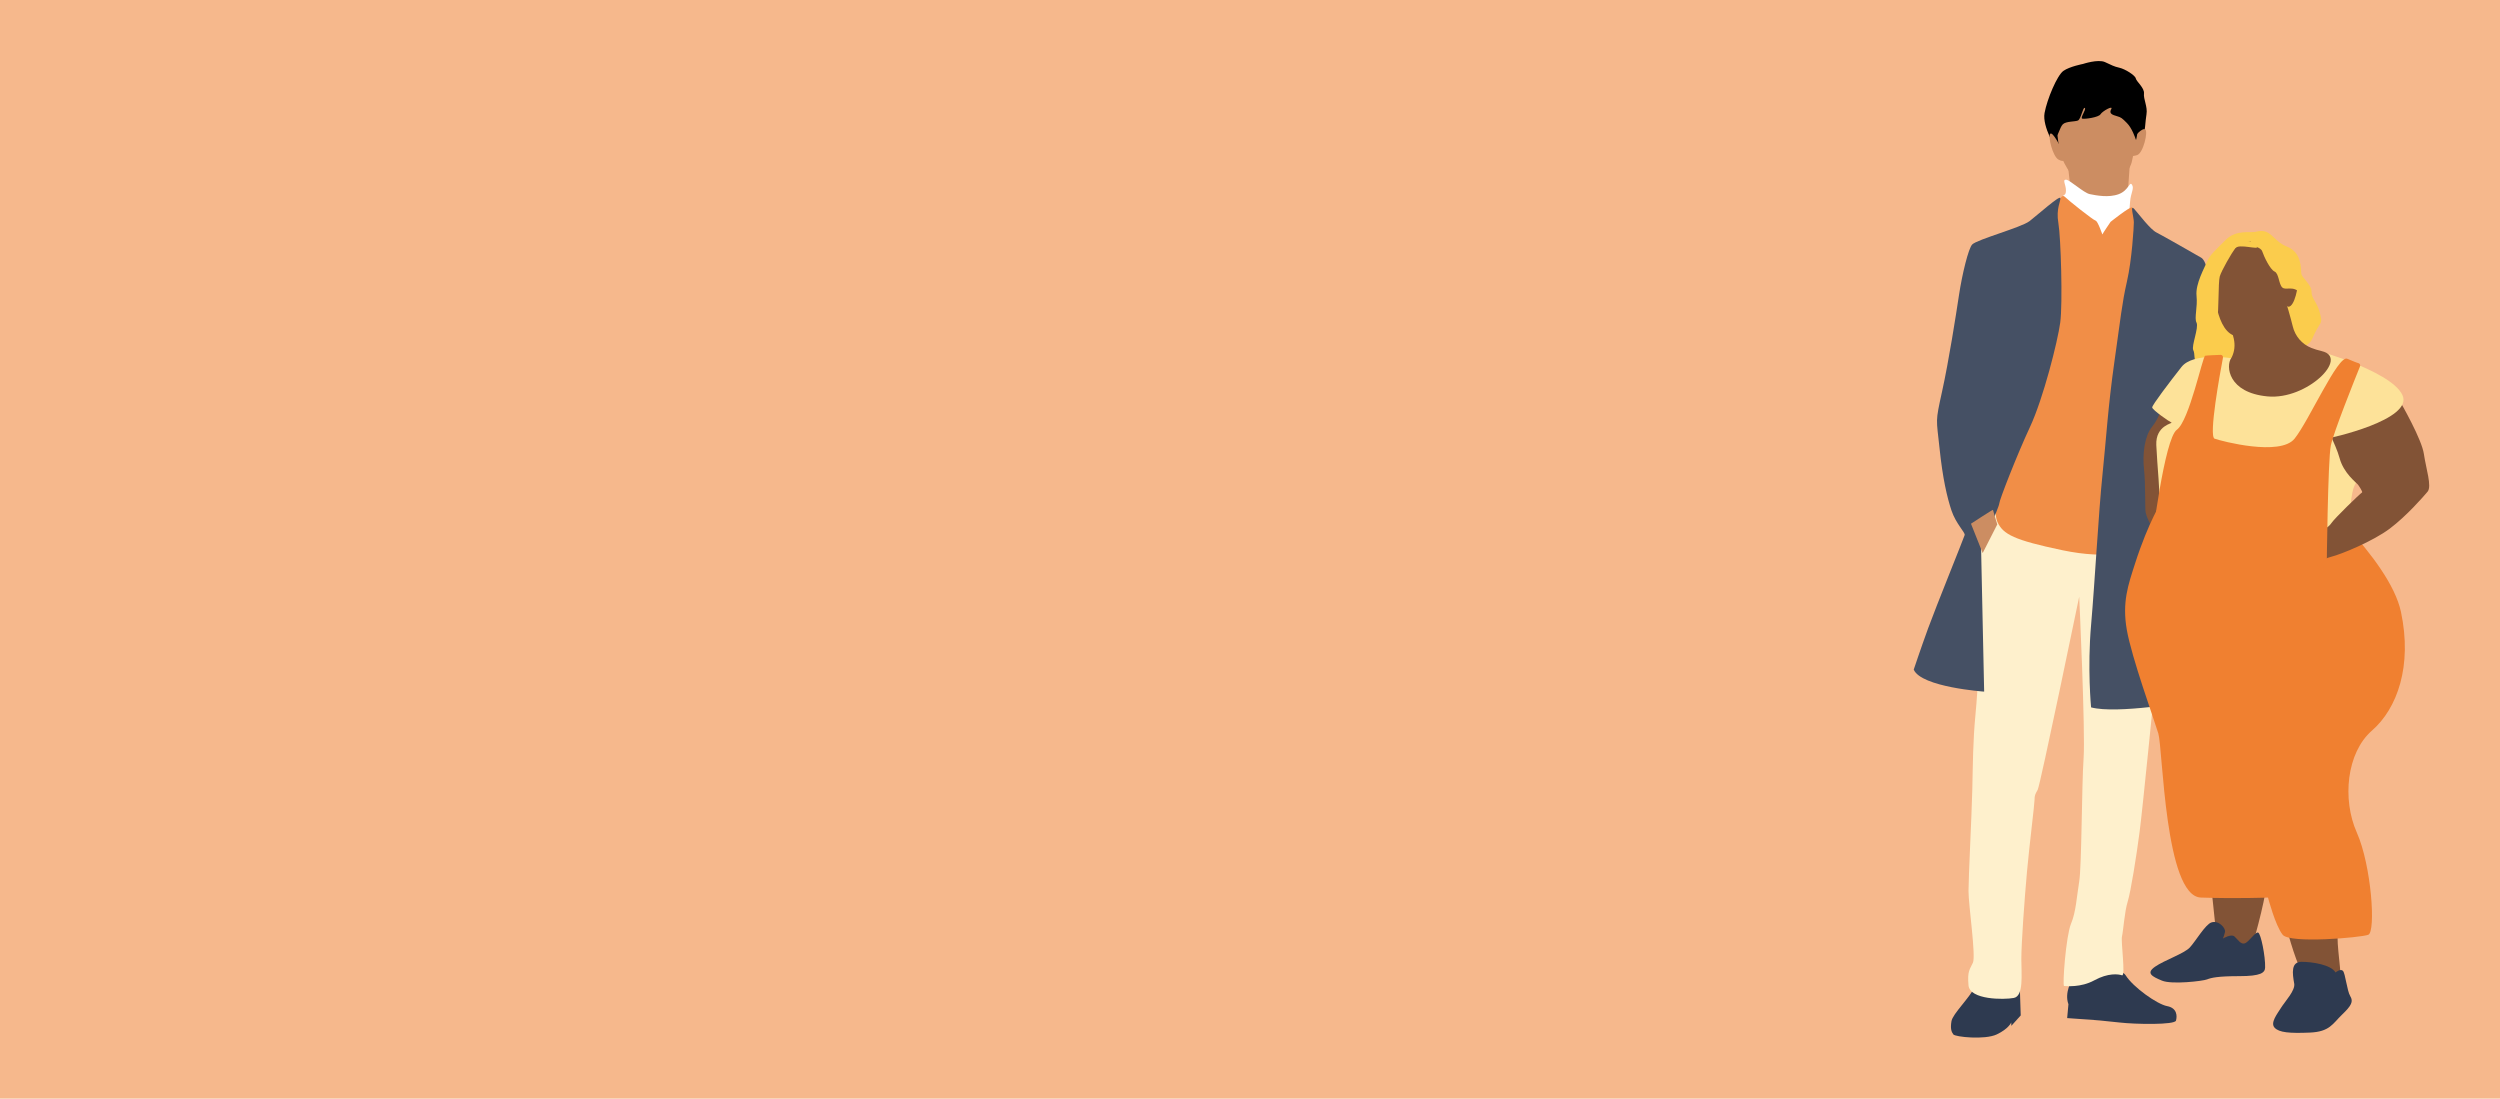 <?xml version="1.0" encoding="UTF-8"?>
<svg id="Layer_1" data-name="Layer 1" xmlns="http://www.w3.org/2000/svg" viewBox="0 0 1024 450">
  <defs>
    <style>
      .cls-1 {
        fill: #fef0cc;
      }

      .cls-2 {
        fill: #f6b88c;
      }

      .cls-3 {
        fill: #f18e47;
      }

      .cls-4 {
        fill: #f08030;
      }

      .cls-5 {
        fill: #825336;
      }

      .cls-6 {
        fill: #fbcc4c;
      }

      .cls-7 {
        fill: #fff;
      }

      .cls-8 {
        fill: #cc8d62;
      }

      .cls-9 {
        fill: #455064;
      }

      .cls-10 {
        fill: #fde299;
      }

      .cls-11 {
        fill: #2e3a50;
      }
    </style>
  </defs>
  <rect class="cls-2" width="1024" height="450"/>
  <g>
    <g>
      <path class="cls-11" d="M848.78,401.29s-3.35,5.15-1.55,10.05l-.52,5.67,10.82.77s3.86.26,10.56,1.03c6.7.77,22.67,1.03,23.19-.77.52-1.8.52-5.15-3.61-5.93-4.12-.77-13.91-7.73-17-12.62-3.09-4.89-21.9,1.8-21.9,1.8Z"/>
      <path class="cls-11" d="M809.11,403.86c-2.32,4.89-9.27,11.34-9.79,14.43-.52,3.09,0,4.38.77,5.41.77,1.03,12.88,2.32,17.78,0,4.89-2.32,5.93-4.89,5.93-4.89l.05,1.38,3.84-4.27-.43-13.24-18.15,1.18Z"/>
      <path class="cls-1" d="M818.67,207.82s-8.25,8.54-8.76,16.77c-.51,8.22.52,18.27,1.03,26.51.52,8.24-.77,30.91-1.8,41.73-1.03,10.82-1.03,19.58-1.29,30.66-.26,11.08-1.55,35.55-1.55,41.48s3.09,26.53,1.8,29.37c-1.29,2.83-2.32,3.35-1.8,9.27.52,5.93,14.43,5.93,18.55,5.15s3.09-9.53,3.09-15.97,1.29-24.47,2.32-35.81c1.03-11.34,3.09-27.57,3.09-29.37s.26-2.32,1.29-4.12c1.03-1.8,17-79.09,17-79.09,0,0,2.58,55.39,1.8,66.21-.77,10.82-.77,44.31-1.8,50.49-1.03,6.18-1.29,12.37-3.35,17.26-2.06,4.89-3.61,25.5-2.83,25.5s6.7.77,12.37-2.32c5.67-3.09,9.79-2.58,11.34-2.06,1.55.52-.52-13.91,0-15.97.52-2.06,1.03-10.05,2.32-14.17,1.29-4.12,3.61-18.81,4.89-28.6s6.18-59.51,6.18-59.51v-65.95l-63.89-7.47Z"/>
      <path d="M842.34,61.23s-5.93-9.27-4.89-14.94,5.15-15.46,7.73-17.26c2.58-1.8,7.99-2.83,7.99-2.83,0,0,6.18-2.06,9.02-.77,2.83,1.29,3.61,1.8,5.93,2.32,2.32.52,6.44,3.09,6.7,4.38s3.61,3.86,3.35,6.18c-.26,2.32,1.55,5.41,1.03,8.5-.52,3.09-.52,6.96-1.29,8.76-.77,1.8-35.55,5.67-35.55,5.67Z"/>
      <path class="cls-8" d="M873.9,56.98c0-.77,3.48-4.77,4.77-3.99s-.77,9.79-3.35,10.56c-2.58.77-2.83,0-2.83,0l1.42-6.57Z"/>
      <path class="cls-8" d="M844.15,60.2c-.26,0-3.35-6.44-4.38-5.41-1.03,1.03,1.03,9.27,3.35,10.56,2.32,1.29,2.58,0,2.58,0l-1.55-5.15Z"/>
      <path class="cls-8" d="M872.49,65.35l-.32,4.78-.71,10.42-6.44,3.61-17-7.47s-.33-2.86-.61-5.41c-.22-1.97-.42-3.76-.42-3.87l25.5-2.06Z"/>
      <path class="cls-8" d="M842.73,45.65c-1.03,3.47.26,15.46,2.06,19.58,1.8,4.12,6.7,12.37,13.4,12.62,6.7.26,13.65-6.44,14.94-11.34,1.29-4.89,2.32-15.46,1.29-19.06-1.03-3.61-8.11-11.21-14.04-10.95-5.93.26-16.23,4.38-17.65,9.15Z"/>
      <path d="M841.96,55.69c.77,1.03,1.67-3.48,2.96-4.77s4.89-1.03,6.18-1.55,2.06-5.67,2.83-5.15c.77.52-2.06,4.12-1.03,4.38s6.7-.52,7.47-1.8c.77-1.29,5.41-3.86,4.38-2.06-1.03,1.8.52,2.32,2.32,2.83,1.8.52,2.06.77,4.12,2.83,2.06,2.06,3.42,6.05,3.64,6.76s.48-2.38,1-4.19c.52-1.8,3.61-7.47-3.35-13.4-6.96-5.93-18.03-7.99-21.38-6.18-3.35,1.8-11.08,5.41-11.59,11.59-.52,6.18,2.45,10.69,2.45,10.69Z"/>
      <path class="cls-7" d="M844.92,80.55c.26-1.03,1.29-.26,1.29-2.58s-1.55-4.38,0-4.38,7.21,5.41,9.79,5.93,7.73,1.55,11.85,0c4.12-1.55,4.38-5.41,5.41-3.86s-.52,3.35-.77,6.96c-.26,3.61-.77,7.47-.77,7.47l-9.53,7.47s-12.88-5.41-12.88-5.67-4.38-11.34-4.38-11.34Z"/>
      <path class="cls-3" d="M842.09,84.68s2.06-5.67,3.61-4.12c1.55,1.55,11.59,9.53,12.62,9.79s2.83,5.93,2.83,5.67,3.35-5.15,3.35-5.15c0,0,7.73-6.18,8.76-5.93s2.06,9.02,2.06,9.02l-2.06,131.39s-9.02,4.12-28.6,0c-19.58-4.12-24.22-6.44-26.53-11.59-2.32-5.15,0-27.31,0-27.31l23.96-101.76Z"/>
      <path class="cls-9" d="M807.82,100.13c2.08-2.08,20.09-6.96,23.44-9.53,3.35-2.58,12.42-10.71,12.65-9.48.23,1.23-1.83,4.33-.8,10.25,1.03,5.93,1.8,32.98.77,40.7-1.03,7.73-6.96,31.17-12.37,42.76-5.41,11.59-12.62,30.14-12.62,31.43s-7.44,18.14-7.44,18.14l1.26,58.89s-25.76-1.8-28.85-9.02c0,0,2.83-8.5,5.93-17,3.09-8.5,14.68-37.1,14.94-38.13.26-1.03-3.61-4.64-5.41-10.05s-3.61-13.14-4.89-25.5c-1.29-12.37-1.8-10.3,1.03-23.19,2.83-12.88,5.67-31.17,6.96-39.67,1.29-8.5,3.86-19.06,5.41-20.61Z"/>
      <path class="cls-8" d="M807.31,214.51l4.79,12.03,5.98-11.74s-1.76-5.7-1.76-5.95-9.02,5.67-9.02,5.67Z"/>
      <path class="cls-9" d="M874.03,91.12c0-2.33-1.8-7.73.26-5.41,2.06,2.32,6.44,8.24,9.02,9.53,2.58,1.29,16.49,9.27,18.29,10.3,1.8,1.03,3.61,6.18,4.64,19.58,1.03,13.4,2.58,60.54,2.83,67.75.26,7.21,0,41.48,0,41.48l-17.78-5.15s5.41,50.75,4.89,58.22c0,0-29.11,5.15-39.67,2.32,0,0-1.55-15.97,0-33.75,1.55-17.78,3.09-46.37,4.64-61.31,1.55-14.94,2.32-28.34,4.89-46.37,2.58-18.03,3.09-23.96,5.15-32.98,2.06-9.02,2.83-22.41,2.83-24.22Z"/>
      <path class="cls-8" d="M894.51,227.61c-2.66,3.99-5.8,7.26-5.8,13.7s-1.03,13.14,0,13.14,3.61-1.29,3.86-3.86,0-6.44,1.03-6.44,3.61,2.83,2.83,5.67c-.77,2.83-7.21,7.21-7.73,9.02-.52,1.8.52,3.09,2.32,2.58,1.8-.52,9.02-2.32,9.53-3.35.52-1.03,3.61-9.53,3.61-10.56s-1.55-8.5-1.29-11.85c.26-3.35.26-6.18.26-6.18,0,0-8.11-2.62-8.63-1.85Z"/>
    </g>
    <g>
      <path class="cls-5" d="M905.42,153.65c-3.18.34-7.95-2.67-9.96,1.52-2.01,4.19-8.22,5.66-9.06,8.34-.84,2.68-1.68,7.37-4.86,11.23-3.18,3.85-4.02,11.4-3.35,17.43.67,6.03.34,16.09.67,17.77.34,1.68,2.13,5.75,2.63,5.25.5-.5,3.46-6.57,3.46-7.74s.14-1.52.14-1.52c0,0-.02,0,.65-.84.67-.84,1.01-2.51.67-2.68s-.17-3.85-.17-4.36,22.96-45.25,22.96-45.25l-3.78.86Z"/>
      <path class="cls-6" d="M923.84,94.97c-1.64.46-7.88-1.01-12.07,3.18-4.19,4.19-6.7,6.37-7.71,8.88-1.01,2.51-4.86,9.22-4.36,14.08.5,4.86-1.01,9.05,0,11.06,1.01,2.01-2.18,9.55-1.34,11.23.84,1.68,0,3.85,1.51,5.2s43.58-1.34,47.09-9.55c3.52-8.21,4.53-5.7,3.35-10.56-1.17-4.86-3.52-6.03-3.52-9.05s-4.02-5.53-4.19-7.54c-.17-2.01.17-8.55-5.87-10.89-6.03-2.35-6.37-7.88-12.9-6.03Z"/>
      <path class="cls-5" d="M905.85,364.29l1.84,17.6,6.7,8.55h7.37s6.7-23.46,6.03-26.15c-.67-2.68-21.96,0-21.96,0Z"/>
      <path class="cls-5" d="M936.85,381.05s4.32,16.39,7.33,18.91,13.28,2.55,14.29,1.54c1.01-1.01-1.68-15.59-.84-19.61.84-4.02-20.78-.84-20.78-.84Z"/>
      <path class="cls-4" d="M885.64,205.09s-5.51,8.25-11.14,25.79c-2.76,8.61-5.36,15.75-3.35,27.15,2.01,11.4,11.06,36.37,12.9,42.4,1.84,6.03,2.68,66.7,17.43,67.21,14.75.5,27.49,0,27.49,0,0,0,3.02,11.56,6.03,15.25,3.02,3.69,31.84,1.17,35.03,0,3.18-1.17,1.34-28.32-4.69-41.9-6.03-13.58-4.19-32.68,6.2-41.73,10.39-9.05,16.59-26.48,11.9-48.6-4.69-22.12-40.22-52.46-40.22-52.46l-57.58,6.89Z"/>
      <path class="cls-5" d="M936.18,115.75c.34-1.34,4.69-4.02,5.03-1.34.34,2.68-1.34,11.23-3.85,11.23s-1.17-9.89-1.17-9.89Z"/>
      <path class="cls-10" d="M913.99,146.73s-15.61-2.61-20.47,3.6c-4.86,6.2-11.98,15.53-11.98,16.54s7.04,5.87,7.88,6.2c.84.34-6.54,1.01-6.2,9.22.34,8.21,1.71,20.73,1.19,23.52-.52,2.79.65,4.97,10.04,6.48,9.39,1.51,41.4,4.86,43.91,6.03,2.51,1.17,19.27.34,22.12-2.85,2.85-3.18,1.72-13.87,4.63-17.83,1.75-2.38-5.46-20.56-11.48-34.65-3.83-8.98-12.69-14.81-22.45-14.68-2.76.04-5.65-.06-8.48-.33-5.86-.57-6.54.26-8.71-1.24Z"/>
      <path class="cls-11" d="M939.7,402.84c-.76-4.29-1.34-8.88,3.02-8.88s12.07,1.17,13.91,4.36c0,0,2.01-1.68,3.02-.67,1.01,1.01,1.68,8.21,3.02,10.39s.5,3.85-3.35,7.54c-3.85,3.69-5.03,7.04-13.24,7.37-8.21.34-12.57,0-14.41-2.01-1.84-2.01,1.01-5.53,2.68-8.21,1.68-2.68,5.87-7.04,5.36-9.89Z"/>
      <path class="cls-11" d="M910.54,384.41s3.35-2.01,4.69-.84c1.34,1.17,2.51,3.35,4.19,2.85s4.32-4.78,5.49-4.45,3.04,9.96,2.88,14.34c-.08,2.12-1.68,3.52-10.56,3.52s-11.56.67-13.24,1.34c-1.68.67-14.41,2.18-18.44.5s-6.7-3.02-2.85-5.7c3.85-2.68,11.9-5.36,14.25-7.88s6.37-9.48,8.87-10.27c3.04-.97,5.88,2.4,5.54,3.9-.34,1.51-.84,2.68-.84,2.68Z"/>
      <path class="cls-5" d="M944.28,144.52c1.17,1.34,17.1,5.28,22.13,8.3,5.03,3.02,13.52,6.34,15.53,9.69,2.01,3.35,10.06,17.6,10.89,23.46.84,5.87,3.35,13.24,1.51,15.42-1.84,2.18-8.55,9.89-15.42,15.08-6.87,5.2-19.94,10.56-23.97,11.56-4.02,1.01-6.03,3.35-7.88,2.85-1.84-.5-8.55-5.7-9.89-5.36-1.34.34-3.02-1.01-4.86-.34-1.84.67-5.7,2.68-6.54,2.01s-1.84-2.01-.5-2.68c1.34-.67,5.53-2.85,7.04-3.02,1.51-.17,2.68-.17,2.35-.84-.34-.67-4.36-1.17-5.53-.84-1.17.34-6.54,1.51-7.71,1.17s-2.01-1.34-1.68-2.18c.34-.84,7.21-2.35,8.04-2.68s4.53,0,4.86,0-1.84-1.17-3.02-1.68c-1.17-.5-10.06,0-10.39-.84-.34-.84-.34-2.01.84-2.51,1.17-.5,8.88-1.68,10.06-1.01,1.17.67,2.68,1.17,2.68,1.17,0,0-1.51-2.01-1.51-2.35s-7.54-.34-7.71-1.68c-.17-1.34,0-1.68.84-1.84s8.04-.17,9.05.34,4.19,5.03,5.03,5.7c.84.67,7.54,6.2,9.55,6.54s5.7-1.84,6.87-3.69c1.17-1.84,11.58-11.94,12.57-12.57.35-.22-1.34-2.77-1.68-3.18-.72-.9-5.87-4.69-7.54-10.89-1.68-6.2-6.2-12.9-5.36-16.59.84-3.69-12.4-5.03-12.57-8.72-.17-3.69,3.91-17.82,3.91-17.82Z"/>
      <path class="cls-10" d="M946.22,142.72s32.64,8.71,37.75,18.95c5.12,10.23-30.01,17.98-31.12,17.98s-18.81-13.55-18.81-13.55l12.17-23.37Z"/>
      <path class="cls-5" d="M951.06,143.83c-1.66-.39-3.1-.83-4.33-1.32-3.84-1.51-6.66-4.83-7.62-8.84-.49-2.04-1.14-4.37-1.76-6.52-1.12-3.82-2.17-7.05-2.17-7.05l-22.46,13.41c.65.41,1.69,2.53,2.25,5.25.55,2.65.35,5.08-.88,7.66-.06.07-.12.13-.16.2-2.33,3.31-1.32,14.23,14.86,15.75,16.18,1.52,33.61-15.9,22.27-18.53Z"/>
      <path class="cls-4" d="M909.54,145.34c.62-.02,1.1.54.99,1.15-1.13,5.96-5.96,32.29-3.43,33.19,2.85,1.02,26.85,7.32,32.75,0,5.9-7.32,17.79-34.33,21.56-32.75,2.44,1.02,3.65,1.56,4.6,1.81.57.15.88.76.66,1.31-2.08,5.14-10.9,27.11-11.97,32.49-1.22,6.1-1.67,49.89-1.67,49.89l-71.57-10.83s5.09-41.91,10.17-45.57c5.09-3.66,10.58-30.11,11.6-30.31.74-.15,4.38-.3,6.31-.37Z"/>
      <path class="cls-5" d="M907.27,115.83c-.87,3.41,1.01,23.8,11.06,21.79,10.06-2.01,16.76-8.88,18.1-12.4,1.34-3.52-.17-15.59-1.84-19.61-1.68-4.02-11.82-9.47-17.85-4.94-6.03,4.53-8.55,11.56-9.47,15.17Z"/>
      <path class="cls-6" d="M924.45,101c1.07,1.54-7.39-1.34-8.89.67-1.51,2.01-5.68,9.23-6.35,11.58-.67,2.35-.35,15.74-1.02,16.24s-3.35-6.37-2.68-12.23c.67-5.87,3.02-11.9,5.2-14.41,2.18-2.51,10.22-6.87,13.74-1.84Z"/>
      <path class="cls-6" d="M925.79,97.48s-4.53.34-3.85,2.01c.67,1.68,4.02,1.51,4.69,3.52.67,2.01,3.18,7.37,5.03,8.21,1.84.84,1.68,5.2,3.18,6.54,1.51,1.34,4.53-1.01,7.37,2.35,2.85,3.35,5.03.17,3.35-2.18-1.68-2.35-7.04-9.55-7.04-9.55,0,0-7.71-11.56-12.74-10.89Z"/>
    </g>
  </g>
</svg>
